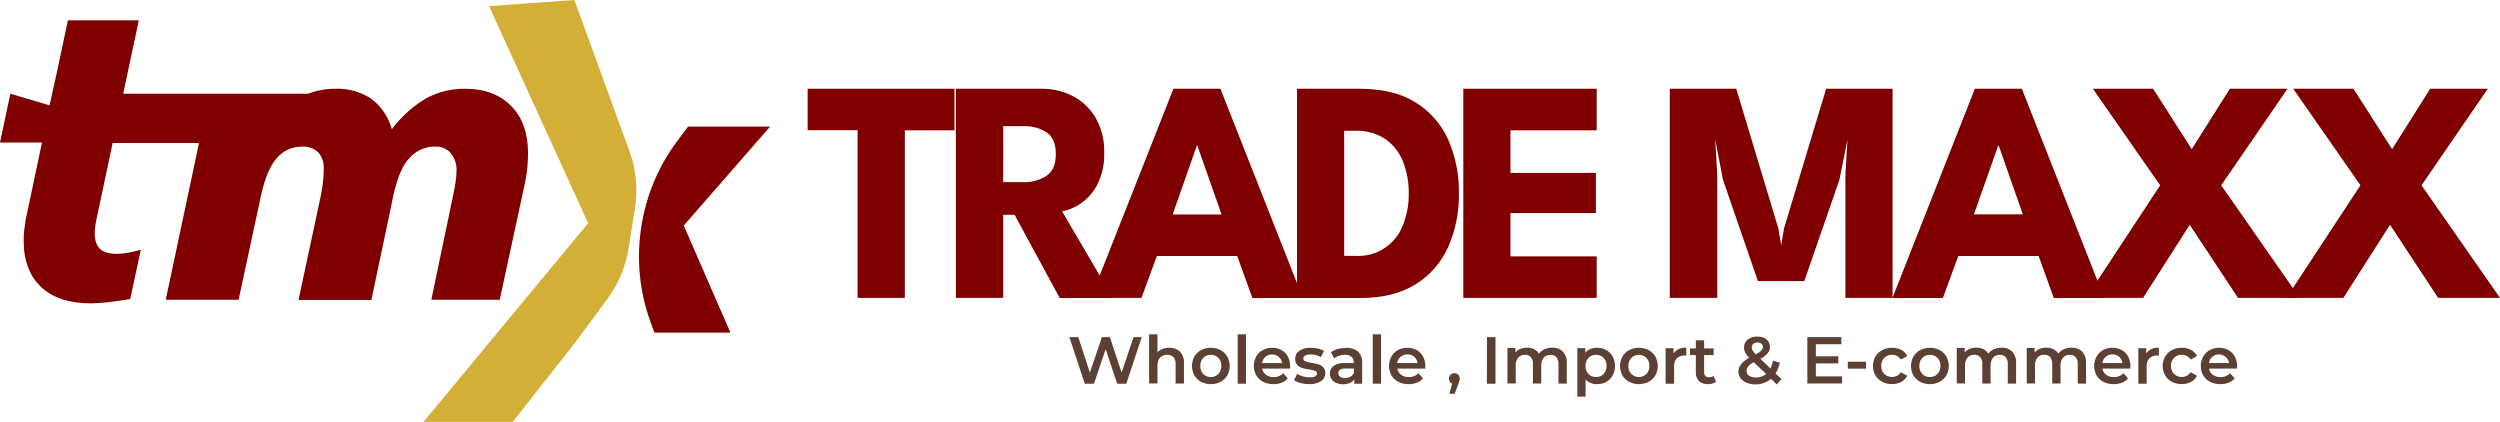 <svg width="160" height="27" viewBox="0 0 160 27" fill="none" xmlns="http://www.w3.org/2000/svg">
<g clip-path="url(#clip0_444_2155)">
<path d="M73.072 21.575L72.085 24.557H71.498L70.763 22.35L70.015 24.557H69.425L68.439 21.575H69.012L69.752 23.848L70.521 21.575H71.031L71.784 23.848L72.546 21.575H73.072Z" fill="#5C4033"/>
<path d="M75.513 22.498C75.605 22.598 75.675 22.715 75.72 22.844C75.765 22.972 75.783 23.108 75.773 23.243V24.548H75.24V23.312C75.254 23.148 75.204 22.985 75.1 22.857C75.048 22.805 74.985 22.765 74.916 22.739C74.847 22.713 74.774 22.702 74.701 22.707C74.617 22.704 74.534 22.718 74.456 22.749C74.377 22.779 74.306 22.825 74.247 22.884C74.125 23.025 74.064 23.208 74.077 23.393V24.543H73.544V21.396H74.077V22.546C74.168 22.45 74.278 22.377 74.401 22.33C74.539 22.279 74.685 22.255 74.832 22.257C75.082 22.244 75.327 22.331 75.513 22.498Z" fill="#5C4033"/>
<path d="M76.869 24.436C76.689 24.342 76.54 24.199 76.438 24.023C76.337 23.838 76.284 23.631 76.284 23.421C76.284 23.21 76.337 23.003 76.438 22.819C76.541 22.644 76.69 22.501 76.869 22.405C77.06 22.304 77.274 22.253 77.49 22.257C77.708 22.253 77.923 22.304 78.116 22.405C78.295 22.501 78.444 22.644 78.547 22.819C78.649 23.003 78.702 23.21 78.702 23.421C78.702 23.631 78.649 23.838 78.547 24.023C78.445 24.199 78.296 24.342 78.116 24.436C77.924 24.538 77.708 24.59 77.49 24.587C77.274 24.59 77.06 24.538 76.869 24.436ZM77.976 23.934C78.04 23.866 78.091 23.784 78.123 23.696C78.156 23.607 78.171 23.513 78.166 23.418C78.17 23.324 78.155 23.23 78.123 23.141C78.09 23.053 78.04 22.972 77.976 22.903C77.912 22.838 77.837 22.788 77.753 22.754C77.67 22.721 77.58 22.705 77.49 22.707C77.401 22.704 77.312 22.721 77.228 22.754C77.145 22.788 77.07 22.838 77.007 22.903C76.879 23.043 76.811 23.228 76.819 23.418C76.815 23.513 76.829 23.607 76.862 23.695C76.894 23.784 76.944 23.865 77.007 23.934C77.07 23.999 77.145 24.05 77.228 24.083C77.311 24.117 77.401 24.133 77.49 24.13C77.58 24.133 77.67 24.117 77.754 24.083C77.837 24.05 77.913 23.999 77.976 23.934Z" fill="#5C4033"/>
<path d="M79.212 21.396H79.745V24.557H79.212V21.396Z" fill="#5C4033"/>
<path d="M82.558 23.589H80.777C80.804 23.749 80.892 23.892 81.022 23.989C81.165 24.09 81.337 24.141 81.512 24.134C81.626 24.138 81.74 24.118 81.846 24.076C81.952 24.034 82.048 23.97 82.129 23.889L82.415 24.216C82.311 24.34 82.177 24.435 82.027 24.493C81.859 24.557 81.68 24.589 81.501 24.587C81.272 24.591 81.045 24.54 80.841 24.436C80.657 24.344 80.504 24.201 80.401 24.023C80.295 23.839 80.242 23.63 80.246 23.418C80.243 23.209 80.295 23.003 80.396 22.821C80.494 22.645 80.64 22.501 80.816 22.405C81.001 22.304 81.208 22.253 81.419 22.257C81.626 22.253 81.831 22.303 82.013 22.403C82.185 22.5 82.326 22.643 82.421 22.816C82.521 23.006 82.571 23.218 82.567 23.432C82.576 23.468 82.573 23.521 82.558 23.589ZM80.988 22.834C80.868 22.937 80.792 23.08 80.772 23.237H82.061C82.042 23.122 81.993 23.014 81.919 22.924C81.846 22.834 81.75 22.765 81.641 22.724C81.532 22.683 81.414 22.672 81.299 22.691C81.185 22.711 81.077 22.76 80.988 22.834Z" fill="#5C4033"/>
<path d="M83.237 24.514C83.088 24.477 82.947 24.416 82.818 24.332L83.022 23.925C83.135 23.999 83.259 24.055 83.389 24.091C83.527 24.131 83.67 24.152 83.814 24.152C84.129 24.152 84.288 24.068 84.288 23.9C84.289 23.863 84.278 23.827 84.256 23.797C84.234 23.766 84.203 23.744 84.167 23.734C84.041 23.692 83.911 23.662 83.779 23.646C83.626 23.623 83.475 23.591 83.326 23.548C83.209 23.511 83.103 23.443 83.02 23.353C82.928 23.246 82.882 23.108 82.891 22.968C82.888 22.866 82.912 22.765 82.959 22.675C83.006 22.584 83.075 22.507 83.16 22.45C83.377 22.311 83.632 22.243 83.888 22.257C84.046 22.257 84.204 22.274 84.358 22.309C84.491 22.337 84.62 22.386 84.739 22.453L84.535 22.857C84.338 22.742 84.114 22.683 83.886 22.687C83.763 22.679 83.641 22.703 83.53 22.757C83.495 22.773 83.465 22.799 83.444 22.832C83.422 22.864 83.411 22.902 83.41 22.941C83.409 22.982 83.421 23.021 83.444 23.054C83.468 23.087 83.501 23.111 83.539 23.123C83.669 23.17 83.804 23.203 83.941 23.223C84.094 23.245 84.245 23.278 84.394 23.321C84.508 23.357 84.612 23.422 84.694 23.509C84.738 23.561 84.772 23.62 84.793 23.684C84.815 23.749 84.823 23.817 84.818 23.884C84.82 23.986 84.795 24.087 84.747 24.176C84.698 24.266 84.628 24.341 84.542 24.396C84.316 24.534 84.055 24.601 83.791 24.587C83.604 24.587 83.418 24.563 83.237 24.514Z" fill="#5C4033"/>
<path d="M86.912 22.498C87.005 22.593 87.077 22.707 87.123 22.833C87.169 22.958 87.187 23.092 87.177 23.225V24.559H86.676V24.282C86.607 24.384 86.51 24.463 86.397 24.509C86.113 24.62 85.798 24.62 85.515 24.509C85.395 24.457 85.292 24.373 85.218 24.266C85.148 24.162 85.112 24.039 85.113 23.914C85.11 23.82 85.129 23.727 85.168 23.641C85.208 23.556 85.266 23.481 85.34 23.423C85.551 23.281 85.804 23.216 86.057 23.237H86.639V23.203C86.644 23.135 86.634 23.067 86.609 23.004C86.585 22.941 86.547 22.884 86.499 22.837C86.379 22.742 86.227 22.696 86.075 22.707C85.947 22.707 85.82 22.728 85.698 22.768C85.584 22.803 85.478 22.86 85.385 22.934L85.177 22.546C85.307 22.451 85.453 22.38 85.608 22.337C85.78 22.289 85.959 22.265 86.138 22.266C86.416 22.244 86.692 22.327 86.912 22.498ZM86.426 24.109C86.531 24.052 86.611 23.96 86.653 23.848V23.584H86.107C85.8 23.584 85.653 23.684 85.653 23.887C85.652 23.931 85.662 23.975 85.682 24.015C85.703 24.054 85.732 24.088 85.769 24.114C85.863 24.176 85.974 24.205 86.086 24.198C86.206 24.198 86.323 24.167 86.426 24.107V24.109Z" fill="#5C4033"/>
<path d="M87.858 21.396H88.389V24.557H87.858V21.396Z" fill="#5C4033"/>
<path d="M91.212 23.589H89.429C89.456 23.749 89.544 23.892 89.674 23.989C89.818 24.09 89.991 24.141 90.166 24.134C90.281 24.138 90.394 24.118 90.5 24.076C90.606 24.033 90.703 23.97 90.783 23.889L91.067 24.216C90.963 24.339 90.831 24.434 90.681 24.493C90.513 24.557 90.333 24.589 90.153 24.587C89.924 24.591 89.697 24.54 89.493 24.436C89.31 24.344 89.157 24.2 89.053 24.023C88.949 23.839 88.895 23.63 88.899 23.418C88.895 23.209 88.948 23.003 89.051 22.821C89.148 22.646 89.293 22.501 89.468 22.405C89.653 22.304 89.861 22.253 90.071 22.257C90.278 22.253 90.483 22.303 90.665 22.403C90.838 22.499 90.98 22.642 91.074 22.816C91.174 23.006 91.225 23.218 91.221 23.432C91.221 23.468 91.216 23.521 91.212 23.589ZM89.64 22.834C89.517 22.935 89.436 23.079 89.413 23.237H90.722C90.704 23.081 90.63 22.938 90.513 22.834C90.392 22.732 90.237 22.678 90.078 22.682C89.918 22.676 89.762 22.73 89.64 22.834Z" fill="#5C4033"/>
<path d="M93.326 23.977C93.359 24.011 93.384 24.051 93.4 24.095C93.417 24.139 93.425 24.185 93.424 24.232C93.423 24.28 93.416 24.329 93.403 24.375C93.382 24.453 93.357 24.528 93.326 24.602L93.099 25.202H92.764L92.934 24.55C92.874 24.526 92.822 24.484 92.786 24.43C92.751 24.371 92.733 24.303 92.734 24.234C92.732 24.187 92.74 24.141 92.757 24.097C92.773 24.053 92.799 24.013 92.832 23.98C92.899 23.917 92.987 23.882 93.079 23.882C93.171 23.882 93.259 23.917 93.326 23.98V23.977Z" fill="#5C4033"/>
<path d="M95.165 21.575H95.712V24.557H95.159L95.165 21.575Z" fill="#5C4033"/>
<path d="M100.021 22.498C100.111 22.599 100.18 22.718 100.223 22.846C100.266 22.975 100.283 23.111 100.273 23.246V24.55H99.742V23.314C99.754 23.151 99.707 22.99 99.611 22.859C99.562 22.808 99.503 22.768 99.438 22.742C99.372 22.716 99.302 22.705 99.232 22.709C99.151 22.706 99.071 22.72 98.997 22.751C98.923 22.781 98.856 22.828 98.801 22.887C98.686 23.029 98.628 23.209 98.64 23.391V24.546H98.109V23.309C98.121 23.147 98.074 22.986 97.978 22.855C97.929 22.804 97.87 22.764 97.805 22.738C97.739 22.712 97.669 22.701 97.599 22.705C97.519 22.701 97.438 22.714 97.364 22.744C97.289 22.774 97.222 22.821 97.168 22.88C97.052 23.022 96.994 23.203 97.007 23.387V24.541H96.476V22.269H96.982V22.557C97.069 22.457 97.178 22.379 97.302 22.33C97.436 22.275 97.581 22.248 97.726 22.25C97.882 22.247 98.037 22.28 98.179 22.346C98.309 22.407 98.418 22.505 98.492 22.628C98.588 22.507 98.712 22.412 98.853 22.35C99.006 22.282 99.173 22.248 99.341 22.25C99.465 22.243 99.589 22.262 99.706 22.304C99.823 22.347 99.93 22.413 100.021 22.498Z" fill="#5C4033"/>
<path d="M102.802 22.4C102.973 22.496 103.115 22.638 103.21 22.809C103.308 22.998 103.36 23.207 103.36 23.42C103.36 23.632 103.308 23.842 103.21 24.03C103.116 24.203 102.974 24.346 102.802 24.441C102.619 24.54 102.415 24.59 102.208 24.587C102.071 24.593 101.935 24.569 101.809 24.516C101.683 24.463 101.57 24.382 101.479 24.28V25.384H100.949V22.282H101.455V22.58C101.542 22.474 101.654 22.39 101.781 22.337C101.916 22.282 102.061 22.255 102.208 22.257C102.414 22.254 102.619 22.303 102.802 22.4ZM102.632 23.934C102.695 23.865 102.745 23.784 102.777 23.695C102.81 23.607 102.824 23.513 102.82 23.419C102.828 23.228 102.76 23.043 102.632 22.903C102.569 22.838 102.494 22.788 102.411 22.754C102.327 22.721 102.238 22.705 102.149 22.707C102.028 22.706 101.909 22.736 101.804 22.796C101.701 22.854 101.617 22.94 101.561 23.044C101.501 23.159 101.47 23.288 101.473 23.419C101.47 23.549 101.5 23.678 101.561 23.794C101.617 23.898 101.701 23.985 101.804 24.044C101.909 24.102 102.028 24.132 102.149 24.13C102.238 24.133 102.328 24.117 102.411 24.083C102.494 24.05 102.569 23.999 102.632 23.934Z" fill="#5C4033"/>
<path d="M104.265 24.437C104.085 24.342 103.936 24.199 103.834 24.023C103.733 23.838 103.68 23.631 103.68 23.421C103.68 23.21 103.733 23.003 103.834 22.819C103.937 22.644 104.086 22.501 104.265 22.405C104.459 22.308 104.672 22.257 104.889 22.257C105.105 22.257 105.319 22.308 105.512 22.405C105.691 22.501 105.84 22.644 105.943 22.819C106.045 23.003 106.098 23.21 106.098 23.421C106.098 23.631 106.045 23.838 105.943 24.023C105.841 24.199 105.692 24.342 105.512 24.437C105.319 24.535 105.105 24.587 104.889 24.587C104.672 24.587 104.458 24.535 104.265 24.437ZM105.372 23.934C105.436 23.866 105.487 23.785 105.519 23.696C105.552 23.607 105.567 23.513 105.562 23.419C105.566 23.324 105.551 23.23 105.519 23.142C105.486 23.053 105.436 22.972 105.372 22.903C105.242 22.777 105.068 22.707 104.888 22.707C104.707 22.707 104.533 22.777 104.403 22.903C104.275 23.043 104.207 23.228 104.215 23.419C104.211 23.513 104.225 23.607 104.258 23.695C104.29 23.784 104.339 23.865 104.403 23.934C104.533 24.06 104.707 24.13 104.888 24.13C105.068 24.13 105.242 24.06 105.372 23.934Z" fill="#5C4033"/>
<path d="M107.923 22.257V22.764C107.816 22.742 107.705 22.746 107.599 22.776C107.494 22.805 107.396 22.858 107.315 22.932C107.253 23.003 107.206 23.085 107.176 23.175C107.146 23.264 107.134 23.359 107.141 23.453V24.557H106.599V22.285H107.104V22.616C107.197 22.489 107.322 22.389 107.465 22.326C107.609 22.263 107.767 22.239 107.923 22.257Z" fill="#5C4033"/>
<path d="M109.824 24.434C109.757 24.487 109.68 24.526 109.597 24.548C109.506 24.574 109.411 24.587 109.316 24.587C109.105 24.6 108.897 24.53 108.738 24.391C108.666 24.315 108.611 24.226 108.576 24.127C108.541 24.029 108.526 23.925 108.533 23.821V22.725H108.159V22.298H108.533V21.78H109.064V22.298H109.672V22.725H109.064V23.807C109.058 23.899 109.087 23.99 109.146 24.062C109.176 24.091 109.211 24.114 109.25 24.128C109.289 24.143 109.331 24.15 109.373 24.148C109.479 24.151 109.584 24.119 109.67 24.055L109.824 24.434Z" fill="#5C4033"/>
<path d="M113.718 24.605L113.344 24.241C113.066 24.48 112.71 24.608 112.343 24.6C112.153 24.603 111.964 24.569 111.788 24.498C111.636 24.439 111.502 24.341 111.4 24.214C111.308 24.097 111.258 23.952 111.259 23.802C111.257 23.626 111.314 23.453 111.423 23.314C111.57 23.143 111.748 23.003 111.949 22.9C111.847 22.803 111.761 22.689 111.695 22.564C111.644 22.465 111.617 22.355 111.618 22.244C111.614 22.147 111.632 22.051 111.672 21.962C111.711 21.874 111.77 21.796 111.845 21.735C112.024 21.598 112.246 21.53 112.471 21.541C112.678 21.529 112.883 21.591 113.049 21.716C113.122 21.773 113.18 21.846 113.219 21.929C113.259 22.012 113.278 22.104 113.276 22.196C113.278 22.345 113.227 22.49 113.133 22.605C113.002 22.754 112.844 22.878 112.668 22.968L113.31 23.582C113.387 23.422 113.443 23.253 113.475 23.078L113.906 23.218C113.857 23.46 113.766 23.691 113.636 23.9L114.011 24.259L113.718 24.605ZM113.038 23.939L112.241 23.18C112.106 23.247 111.985 23.339 111.883 23.45C111.815 23.533 111.778 23.637 111.779 23.743C111.778 23.804 111.793 23.863 111.822 23.916C111.851 23.969 111.893 24.014 111.944 24.046C112.075 24.128 112.228 24.167 112.382 24.159C112.617 24.165 112.846 24.087 113.028 23.939H113.038ZM112.214 22.007C112.181 22.035 112.154 22.07 112.137 22.109C112.119 22.148 112.111 22.191 112.112 22.235C112.112 22.303 112.131 22.37 112.167 22.428C112.227 22.519 112.299 22.603 112.38 22.678C112.505 22.613 112.62 22.53 112.722 22.432C112.753 22.403 112.778 22.368 112.795 22.329C112.813 22.29 112.822 22.248 112.822 22.205C112.824 22.165 112.817 22.126 112.801 22.09C112.785 22.053 112.762 22.021 112.731 21.996C112.658 21.941 112.568 21.914 112.477 21.919C112.379 21.914 112.282 21.945 112.205 22.007H112.214Z" fill="#5C4033"/>
<path d="M117.894 24.089V24.543H115.671V21.575H117.844V22.03H116.215V22.805H117.651V23.259H116.215V24.089H117.894Z" fill="#5C4033"/>
<path d="M118.259 23.15H119.429V23.593H118.259V23.15Z" fill="#5C4033"/>
<path d="M120.461 24.437C120.279 24.342 120.128 24.199 120.023 24.023C119.921 23.839 119.867 23.632 119.867 23.421C119.867 23.21 119.921 23.003 120.023 22.819C120.129 22.644 120.279 22.501 120.459 22.405C120.656 22.303 120.875 22.252 121.096 22.257C121.3 22.253 121.502 22.3 121.684 22.394C121.849 22.48 121.983 22.617 122.065 22.785L121.656 23.012C121.596 22.916 121.512 22.837 121.411 22.785C121.313 22.732 121.203 22.705 121.092 22.705C121 22.703 120.909 22.719 120.825 22.752C120.74 22.786 120.662 22.836 120.597 22.9C120.531 22.968 120.479 23.049 120.445 23.138C120.412 23.227 120.397 23.321 120.402 23.416C120.398 23.511 120.413 23.606 120.446 23.695C120.479 23.784 120.53 23.865 120.595 23.934C120.703 24.035 120.839 24.1 120.985 24.12C121.131 24.141 121.28 24.117 121.411 24.05C121.512 23.997 121.596 23.919 121.656 23.823L122.065 24.05C121.979 24.217 121.846 24.354 121.681 24.444C121.501 24.539 121.3 24.586 121.096 24.582C120.876 24.587 120.657 24.537 120.461 24.437Z" fill="#5C4033"/>
<path d="M122.89 24.437C122.71 24.343 122.561 24.199 122.459 24.023C122.357 23.839 122.303 23.632 122.303 23.421C122.303 23.21 122.357 23.003 122.459 22.819C122.562 22.643 122.711 22.5 122.89 22.405C123.084 22.308 123.297 22.257 123.513 22.257C123.729 22.257 123.942 22.308 124.135 22.405C124.315 22.501 124.465 22.644 124.569 22.819C124.67 23.003 124.723 23.21 124.723 23.421C124.723 23.631 124.67 23.838 124.569 24.023C124.466 24.199 124.316 24.342 124.135 24.437C123.943 24.536 123.729 24.588 123.513 24.588C123.296 24.588 123.083 24.536 122.89 24.437ZM123.995 23.934C124.06 23.866 124.111 23.785 124.144 23.696C124.177 23.608 124.192 23.513 124.188 23.419C124.192 23.324 124.177 23.23 124.144 23.141C124.111 23.052 124.06 22.971 123.995 22.903C123.932 22.838 123.857 22.788 123.774 22.754C123.691 22.721 123.601 22.704 123.512 22.707C123.422 22.704 123.333 22.72 123.25 22.754C123.166 22.787 123.091 22.838 123.029 22.903C122.964 22.972 122.914 23.053 122.882 23.141C122.849 23.23 122.834 23.324 122.838 23.419C122.834 23.513 122.848 23.607 122.881 23.696C122.914 23.785 122.964 23.866 123.029 23.934C123.091 23.999 123.166 24.05 123.249 24.084C123.333 24.118 123.422 24.133 123.512 24.13C123.601 24.133 123.691 24.117 123.774 24.083C123.857 24.05 123.932 23.999 123.995 23.934Z" fill="#5C4033"/>
<path d="M128.778 22.498C128.868 22.599 128.936 22.718 128.98 22.846C129.023 22.975 129.04 23.111 129.03 23.246V24.55H128.499V23.314C128.511 23.151 128.464 22.99 128.367 22.859C128.319 22.808 128.26 22.768 128.195 22.742C128.129 22.716 128.059 22.705 127.989 22.709C127.908 22.706 127.828 22.72 127.754 22.751C127.679 22.781 127.613 22.828 127.558 22.887C127.443 23.029 127.385 23.209 127.397 23.391V24.546H126.866V23.309C126.878 23.147 126.831 22.986 126.734 22.855C126.686 22.804 126.627 22.764 126.562 22.738C126.496 22.712 126.426 22.701 126.356 22.705C126.275 22.701 126.195 22.714 126.121 22.744C126.046 22.774 125.979 22.821 125.925 22.88C125.809 23.022 125.751 23.203 125.764 23.387V24.541H125.233V22.269H125.739V22.557C125.826 22.457 125.935 22.379 126.058 22.33C126.193 22.275 126.337 22.248 126.483 22.25C126.639 22.247 126.794 22.28 126.936 22.346C127.066 22.407 127.175 22.505 127.249 22.628C127.345 22.507 127.469 22.412 127.61 22.35C127.763 22.282 127.93 22.248 128.097 22.25C128.222 22.243 128.346 22.262 128.463 22.304C128.58 22.347 128.687 22.413 128.778 22.498Z" fill="#5C4033"/>
<path d="M133.257 22.498C133.346 22.6 133.414 22.718 133.457 22.847C133.5 22.975 133.517 23.111 133.507 23.246V24.55H132.976V23.314C132.988 23.151 132.941 22.99 132.844 22.859C132.796 22.808 132.737 22.768 132.672 22.742C132.606 22.716 132.536 22.705 132.466 22.709C132.386 22.706 132.306 22.72 132.232 22.75C132.158 22.781 132.091 22.828 132.037 22.887C131.92 23.028 131.862 23.208 131.874 23.391V24.546H131.343V23.309C131.356 23.147 131.309 22.985 131.211 22.855C131.163 22.804 131.104 22.764 131.039 22.738C130.973 22.712 130.903 22.701 130.833 22.705C130.752 22.701 130.672 22.714 130.598 22.744C130.523 22.775 130.456 22.821 130.402 22.88C130.286 23.022 130.228 23.203 130.241 23.387V24.541H129.71V22.268H130.216V22.557C130.303 22.457 130.413 22.38 130.536 22.33C130.67 22.275 130.814 22.248 130.96 22.25C131.116 22.247 131.271 22.28 131.413 22.346C131.543 22.407 131.652 22.505 131.726 22.628C131.822 22.507 131.946 22.412 132.087 22.35C132.241 22.282 132.408 22.247 132.577 22.25C132.701 22.244 132.825 22.262 132.942 22.305C133.059 22.347 133.166 22.413 133.257 22.498Z" fill="#5C4033"/>
<path d="M136.335 23.589H134.553C134.579 23.749 134.667 23.892 134.797 23.989C134.941 24.09 135.114 24.141 135.29 24.134C135.404 24.138 135.517 24.118 135.623 24.076C135.73 24.033 135.826 23.97 135.907 23.889L136.19 24.216C136.086 24.339 135.954 24.434 135.804 24.493C135.636 24.557 135.456 24.589 135.276 24.587C135.048 24.592 134.822 24.54 134.618 24.436C134.434 24.345 134.281 24.201 134.178 24.023C134.077 23.839 134.024 23.632 134.024 23.422C134.024 23.212 134.077 23.005 134.178 22.821C134.276 22.646 134.421 22.502 134.596 22.405C134.781 22.304 134.988 22.253 135.199 22.257C135.406 22.253 135.611 22.303 135.793 22.403C135.966 22.499 136.107 22.642 136.201 22.816C136.302 23.006 136.353 23.218 136.349 23.432C136.344 23.468 136.34 23.521 136.335 23.589ZM134.763 22.834C134.645 22.937 134.568 23.081 134.55 23.237H135.838C135.82 23.081 135.746 22.938 135.63 22.834C135.508 22.732 135.353 22.678 135.194 22.682C135.037 22.677 134.883 22.732 134.763 22.834Z" fill="#5C4033"/>
<path d="M138.168 22.257V22.764C138.127 22.756 138.086 22.751 138.045 22.75C137.956 22.745 137.867 22.759 137.783 22.79C137.7 22.821 137.624 22.87 137.56 22.932C137.435 23.076 137.373 23.263 137.385 23.453V24.557H136.854V22.285H137.36V22.616C137.451 22.491 137.574 22.391 137.716 22.328C137.858 22.265 138.013 22.241 138.168 22.257Z" fill="#5C4033"/>
<path d="M139.005 24.437C138.823 24.343 138.671 24.2 138.567 24.023C138.464 23.839 138.41 23.632 138.41 23.421C138.41 23.21 138.464 23.003 138.567 22.819C138.672 22.644 138.823 22.501 139.002 22.405C139.199 22.303 139.418 22.252 139.64 22.257C139.844 22.253 140.046 22.3 140.227 22.394C140.393 22.48 140.526 22.617 140.608 22.785L140.2 23.012C140.139 22.916 140.055 22.838 139.955 22.785C139.856 22.732 139.747 22.705 139.635 22.705C139.544 22.703 139.453 22.719 139.368 22.752C139.283 22.786 139.206 22.836 139.141 22.9C139.074 22.968 139.022 23.049 138.989 23.138C138.955 23.227 138.94 23.321 138.946 23.416C138.941 23.511 138.956 23.606 138.989 23.695C139.023 23.784 139.073 23.865 139.138 23.934C139.246 24.035 139.383 24.1 139.528 24.12C139.674 24.141 139.823 24.117 139.955 24.05C140.055 23.997 140.139 23.919 140.2 23.823L140.608 24.05C140.523 24.218 140.388 24.355 140.222 24.444C140.043 24.539 139.843 24.587 139.64 24.582C139.419 24.587 139.201 24.537 139.005 24.437Z" fill="#5C4033"/>
<path d="M143.16 23.589H141.379C141.392 23.668 141.419 23.744 141.461 23.813C141.503 23.882 141.557 23.941 141.622 23.989C141.766 24.09 141.939 24.141 142.114 24.134C142.228 24.138 142.342 24.118 142.448 24.076C142.554 24.033 142.651 23.97 142.731 23.889L143.015 24.216C142.911 24.339 142.779 24.434 142.629 24.493C142.46 24.557 142.281 24.589 142.101 24.587C141.873 24.592 141.647 24.54 141.443 24.436C141.259 24.345 141.106 24.201 141.003 24.023C140.902 23.839 140.849 23.632 140.849 23.422C140.849 23.212 140.902 23.005 141.003 22.821C141.101 22.646 141.245 22.502 141.42 22.405C141.606 22.304 141.815 22.253 142.026 22.257C142.232 22.253 142.436 22.304 142.618 22.403C142.79 22.499 142.932 22.642 143.026 22.816C143.127 23.006 143.178 23.218 143.174 23.432C143.169 23.468 143.167 23.521 143.16 23.589ZM141.588 22.834C141.469 22.937 141.393 23.081 141.375 23.237H142.661C142.642 23.122 142.593 23.014 142.519 22.924C142.445 22.834 142.348 22.765 142.239 22.724C142.13 22.683 142.013 22.672 141.898 22.692C141.783 22.711 141.676 22.76 141.586 22.834H141.588Z" fill="#5C4033"/>
<path d="M40.637 13.338L40.229 15.908C40.047 17.045 39.601 18.124 38.925 19.055L38.38 19.805L37.287 21.271L36.743 22.012L32.808 27.011H27.097L31.826 21.298L34.466 18.117L37.641 14.281L35.547 9.697L34.826 8.124L31.299 0.391L36.763 0L39.712 8.104L40.285 9.676C40.712 10.847 40.834 12.107 40.637 13.338Z" fill="#D4AF37"/>
<path d="M43.76 14.435L46.747 21.287H41.884L41.669 20.707C40.925 18.715 40.712 16.562 41.052 14.462C41.362 12.491 42.148 10.626 43.343 9.029L44.037 8.104H49.285L43.76 14.435Z" fill="#800000"/>
<path d="M33.794 9.817C33.794 10.117 33.78 10.415 33.751 10.71C33.721 11.006 33.678 11.306 33.619 11.608L31.984 19.183H27.605L28.99 12.558C29.065 12.217 29.122 11.91 29.158 11.649C29.194 11.415 29.214 11.179 29.217 10.942C29.241 10.527 29.108 10.117 28.845 9.795C28.719 9.655 28.564 9.545 28.391 9.473C28.218 9.4 28.03 9.367 27.843 9.377C27.504 9.375 27.17 9.453 26.867 9.604C26.554 9.763 26.281 9.991 26.067 10.27C25.64 10.81 25.309 11.731 25.067 13.024C25.019 13.29 24.976 13.494 24.942 13.637L23.767 19.196H19.106L20.519 12.583C20.585 12.274 20.635 11.972 20.669 11.674C20.702 11.379 20.719 11.082 20.719 10.786C20.731 10.597 20.706 10.409 20.645 10.23C20.584 10.052 20.488 9.888 20.363 9.747C20.227 9.62 20.066 9.522 19.891 9.459C19.716 9.397 19.53 9.371 19.344 9.383C19.025 9.376 18.708 9.442 18.418 9.578C18.128 9.713 17.874 9.914 17.675 10.165C17.247 10.676 16.916 11.495 16.682 12.622L15.271 19.183H10.608L12.737 9.152H7.21L6.235 13.744C6.176 14.006 6.133 14.233 6.103 14.426C6.079 14.576 6.064 14.728 6.06 14.881C6.06 15.367 6.171 15.712 6.398 15.928C6.625 16.144 6.99 16.246 7.496 16.246C7.724 16.243 7.952 16.221 8.176 16.178C8.435 16.133 8.714 16.067 9.013 15.983L8.333 19.139C7.775 19.23 7.287 19.301 6.877 19.346C6.521 19.388 6.164 19.411 5.806 19.414C4.432 19.414 3.373 19.066 2.631 18.369C1.889 17.672 1.517 16.687 1.515 15.415C1.515 15.187 1.515 14.981 1.545 14.769C1.574 14.558 1.599 14.333 1.638 14.088L2.688 9.12H0L0.662 5.997L3.175 6.743L3.336 5.997L3.658 4.545L3.699 4.352L4.01 2.879L4.348 1.3H8.884L8.823 1.577V1.591L8.238 4.341L7.884 5.997H19.732C20.285 5.784 20.874 5.676 21.467 5.681C22.282 5.648 23.087 5.873 23.767 6.324C24.404 6.81 24.865 7.492 25.078 8.265C25.68 7.464 26.433 6.79 27.294 6.279C28.058 5.873 28.912 5.667 29.777 5.681C31.018 5.681 32.002 6.052 32.726 6.795C33.449 7.538 33.794 8.54 33.794 9.817Z" fill="#800000"/>
<path d="M54.887 8.331H51.689V5.681H61.086V8.34H57.91V19.064H54.887V8.331Z" fill="#800000"/>
<path d="M61.176 5.681H66.62C67.342 5.668 68.056 5.835 68.697 6.168C69.301 6.49 69.801 6.977 70.14 7.572C70.507 8.241 70.691 8.997 70.67 9.761C70.698 10.479 70.541 11.194 70.217 11.835C69.962 12.321 69.591 12.735 69.137 13.042C68.787 13.281 68.391 13.445 67.974 13.524L71.224 19.073H67.822L64.934 13.749H64.204V19.064H61.176V5.681ZM64.204 11.658H65.547C66.048 11.669 66.542 11.531 66.964 11.26C67.368 10.997 67.572 10.531 67.572 9.861C67.572 9.19 67.373 8.724 66.973 8.465C66.553 8.199 66.064 8.063 65.567 8.074H64.206L64.204 11.658Z" fill="#800000"/>
<path d="M75.1 5.681H78.107L83.385 19.073H80.153L79.183 16.385H74.038L73.054 19.064H69.815L75.1 5.681ZM75.05 13.726H78.18L76.631 9.317H76.599L75.05 13.726Z" fill="#800000"/>
<path d="M83.011 5.681H87.03C88.456 5.681 89.636 5.967 90.57 6.538C91.493 7.097 92.226 7.924 92.67 8.908C93.153 9.996 93.392 11.177 93.369 12.367C93.393 13.561 93.154 14.746 92.67 15.837C92.225 16.823 91.493 17.651 90.57 18.212C89.636 18.788 88.456 19.075 87.03 19.073H83.011V5.681ZM86.027 8.37V16.376H86.758C87.403 16.415 88.044 16.246 88.588 15.895C89.131 15.544 89.549 15.029 89.781 14.424C90.041 13.774 90.17 13.079 90.16 12.379C90.17 11.679 90.045 10.985 89.79 10.333C89.562 9.753 89.168 9.253 88.656 8.897C88.091 8.528 87.427 8.344 86.753 8.37H86.027Z" fill="#800000"/>
<path d="M93.652 5.681H102.189V8.34H96.669V11.067H102.137V13.635H96.669V16.408H102.189V19.064H93.652V5.681Z" fill="#800000"/>
<path d="M121.125 5.681V19.064H118.107V11.181L118.238 8.94L117.723 11.506L115.476 17.989H112.507L110.271 11.506L109.774 8.94L109.905 11.181V19.064H106.866V5.681H111.121L113.813 14.619L113.997 15.685L114.178 14.619L116.873 5.681H121.125Z" fill="#800000"/>
<path d="M126.392 5.681H129.399L134.675 19.073H131.445L130.472 16.385H125.328L124.346 19.073H121.114L126.392 5.681ZM126.331 13.717H129.461L127.918 9.317H127.887L126.331 13.717Z" fill="#800000"/>
<path d="M142.157 11.86L147.181 19.064H143.232L140.143 14.387L137.156 19.064H133.509L138.25 11.86L133.945 5.681H137.8L140.27 9.545L142.711 5.681H146.399L142.157 11.86Z" fill="#800000"/>
<path d="M154.979 11.86L160 19.064H156.042L152.962 14.387L149.975 19.064H146.331L151.069 11.86L146.766 5.681H150.622L153.094 9.545L155.534 5.681H159.218L154.979 11.86Z" fill="#800000"/>
</g>
<defs>
<clipPath id="clip0_444_2155">
<rect width="160" height="27" fill="white"/>
</clipPath>
</defs>
</svg>
